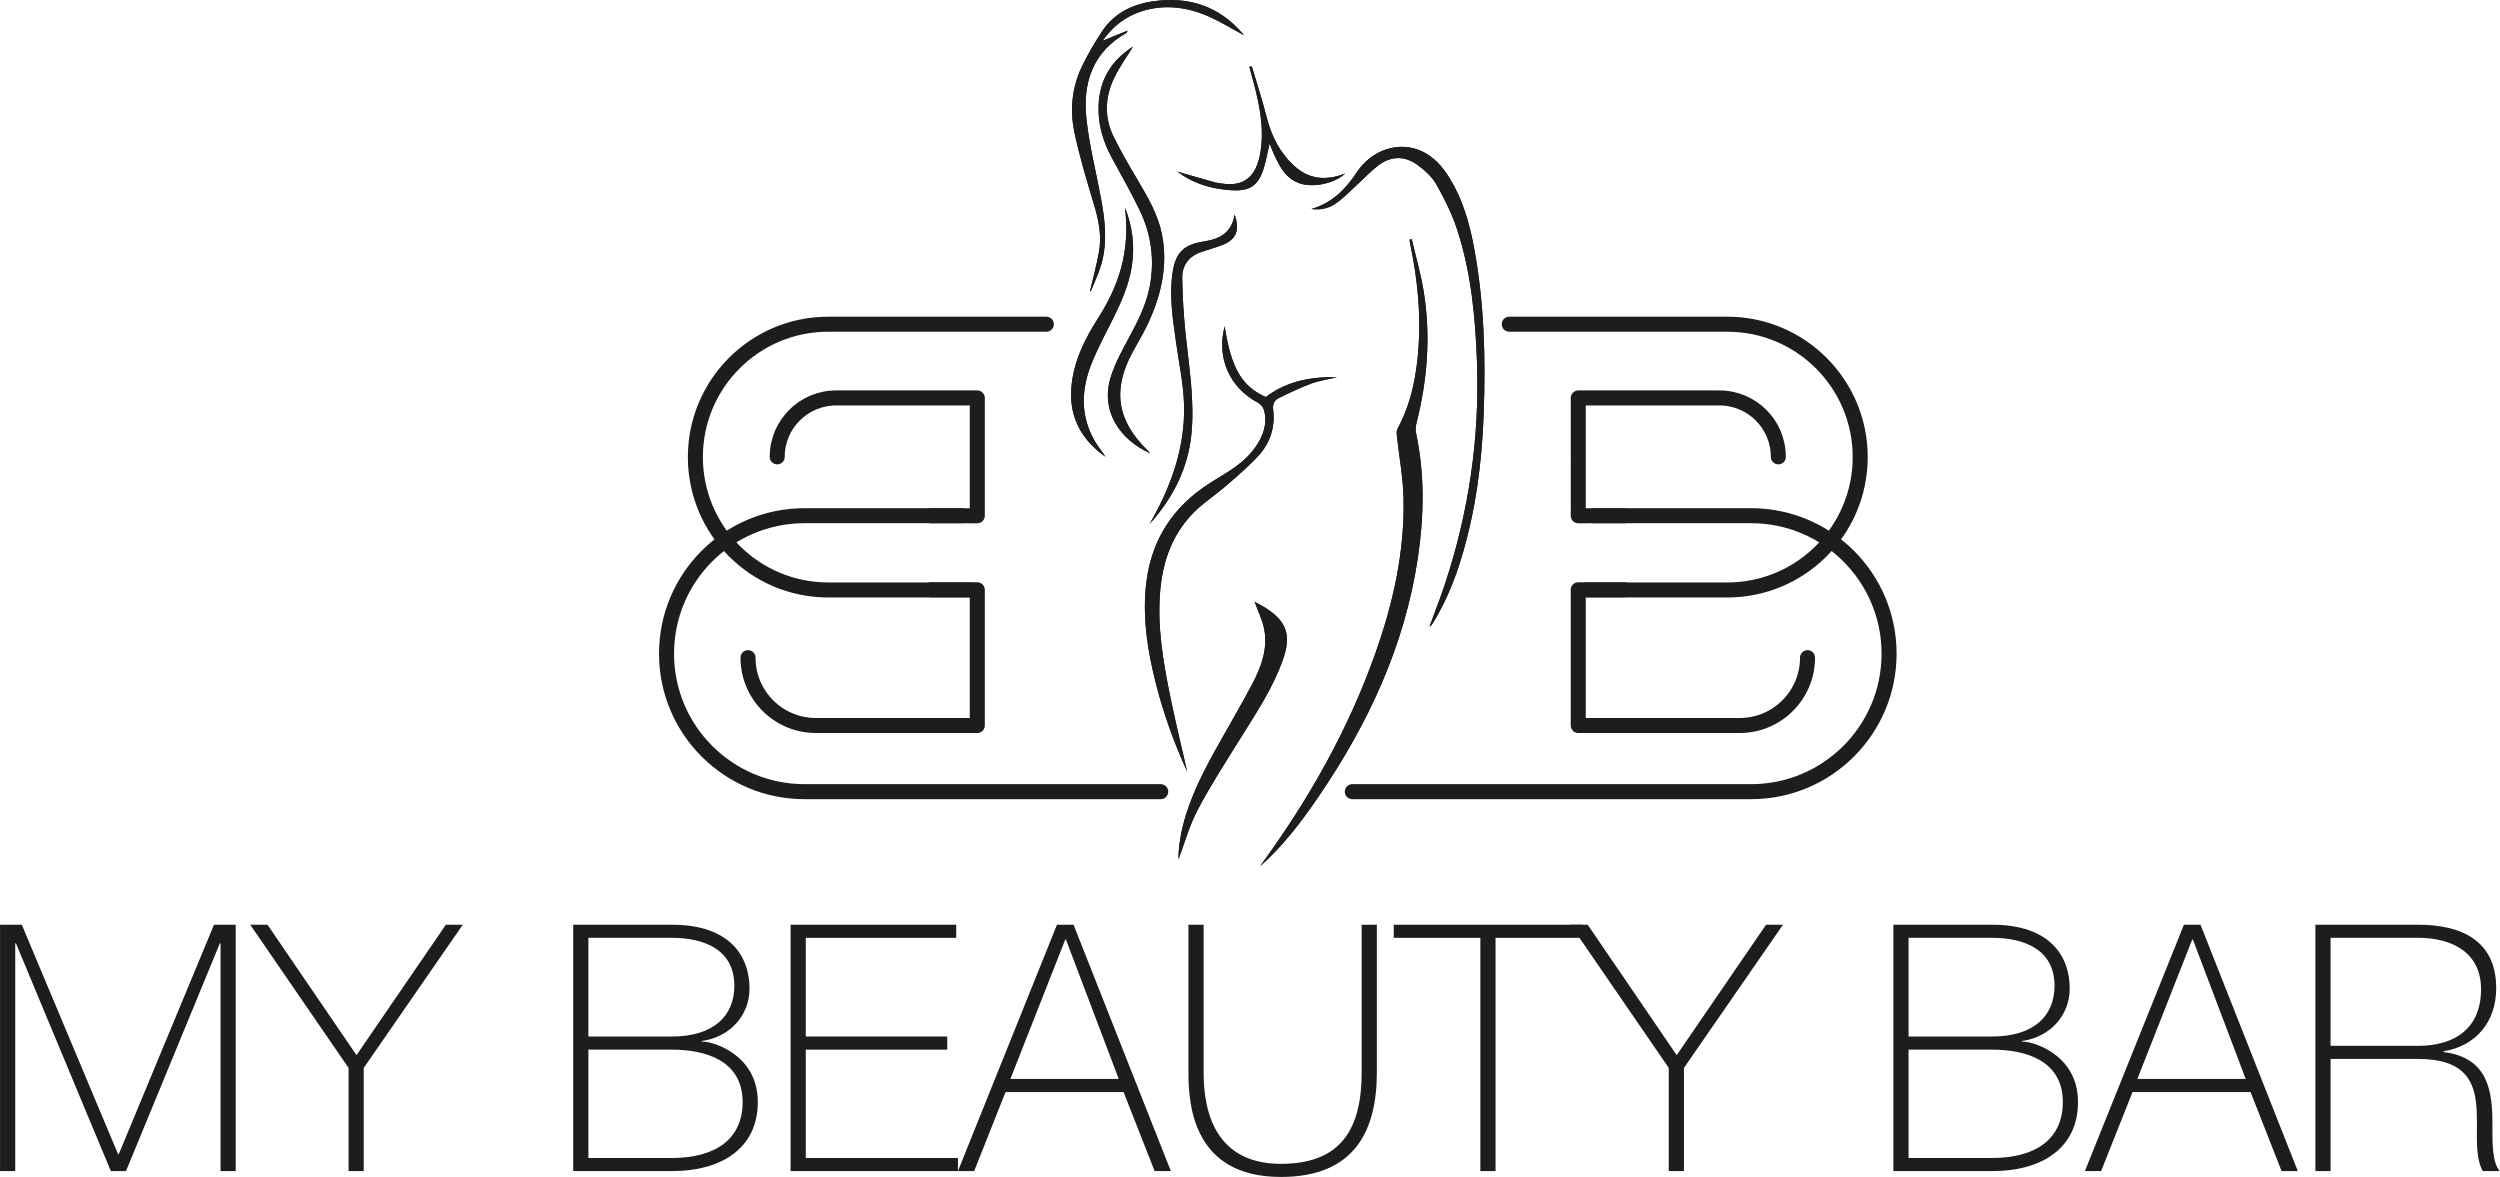 <?xml version="1.0" encoding="UTF-8" standalone="no"?>
<!DOCTYPE svg PUBLIC "-//W3C//DTD SVG 1.1//EN" "http://www.w3.org/Graphics/SVG/1.1/DTD/svg11.dtd">
<svg width="2219px" height="1045px" version="1.1" xmlns="http://www.w3.org/2000/svg" xmlns:xlink="http://www.w3.org/1999/xlink" xml:space="preserve" xmlns:serif="http://www.serif.com/" style="fill-rule:evenodd;clip-rule:evenodd;stroke-linecap:round;stroke-linejoin:round;">
    <g transform="matrix(1,0,0,1,-619.781,-578.741)">
        <g>
            <g transform="matrix(4.167,0,0,4.167,1872.86,1347.64)">
                <path d="M0,-133.569C-0.159,-133.534 -0.318,-133.499 -0.478,-133.464C-0.438,-133.201 -0.41,-132.935 -0.355,-132.675C1.163,-125.453 1.942,-118.163 1.456,-110.784C1.053,-104.651 -0.057,-98.679 -3.038,-93.185C-3.274,-92.752 -3.219,-92.107 -3.161,-91.576C-2.693,-87.269 -1.877,-82.973 -1.761,-78.658C-1.45,-67.067 -3.983,-55.924 -7.855,-45.072C-13.505,-29.236 -21.658,-14.732 -31.499,-1.144C-31.773,-0.767 -32.035,-0.381 -32.302,0C-27.404,-4.331 -23.532,-9.458 -19.893,-14.786C-9.302,-30.291 -1.494,-46.956 1.3,-65.697C2.631,-74.627 2.789,-83.555 0.882,-92.448C0.75,-93.062 0.846,-93.77 1.004,-94.392C3.351,-103.657 4.071,-113.027 2.534,-122.48C1.926,-126.215 0.858,-129.875 0,-133.569" style="fill:rgb(29,29,27);fill-rule:nonzero;"/>
            </g>
            <g transform="matrix(4.167,0,0,4.167,1673.55,868.363)">
                <path d="M0,94.874C-1.182,89.679 -2.453,84.501 -3.523,79.283C-5.094,71.619 -6.469,63.941 -5.721,56.026C-5.023,48.648 -2.3,42.403 3.571,37.703C5.282,36.332 7.07,35.05 8.716,33.605C10.968,31.63 13.27,29.676 15.271,27.461C17.704,24.767 18.744,21.44 18.313,17.793C18.172,16.607 18.533,15.763 19.475,15.299C21.725,14.189 23.998,13.098 26.344,12.223C28.007,11.603 29.805,11.348 31.916,10.84C25.512,10.687 20.642,12.084 16.745,15.066C11.621,12.794 9.371,8.928 7.979,0C6.185,6.692 9.009,13.08 15.093,16.284C15.666,16.586 16.226,17.31 16.384,17.94C17.108,20.828 16.176,23.399 14.527,25.745C12.85,28.131 10.57,29.847 8.118,31.363C6.497,32.365 4.849,33.332 3.297,34.433C-4.121,39.7 -8.097,46.913 -8.86,55.969C-9.438,62.818 -8.35,69.474 -6.683,76.062C-5.045,82.534 -2.767,88.793 0,94.874" style="fill:rgb(29,29,27);fill-rule:nonzero;"/>
            </g>
            <g transform="matrix(4.167,0,0,4.167,1783.73,1074.2)">
                <path d="M0,-74.391C2.161,-74.042 4.101,-74.646 5.749,-75.942C7.279,-77.146 8.647,-78.556 10.087,-79.873C11.527,-81.19 12.867,-82.645 14.433,-83.79C17.07,-85.717 19.96,-85.689 22.561,-83.807C24.149,-82.657 25.736,-81.212 26.683,-79.537C28.429,-76.448 30.021,-73.195 31.112,-69.827C34.057,-60.73 34.937,-51.283 35.281,-41.769C35.868,-25.532 33.519,-9.728 28.408,5.674C27.424,8.639 26.272,11.549 25.179,14.536C25.322,14.474 25.425,14.463 25.464,14.407C25.736,14.016 26.011,13.626 26.255,13.217C28.76,9.016 30.575,4.516 31.989,-0.152C35.023,-10.17 36.351,-20.462 36.718,-30.884C37.14,-42.87 36.832,-54.827 34.559,-66.651C33.592,-71.679 32.159,-76.57 29.435,-80.979C27.958,-83.367 26.147,-85.45 23.558,-86.673C18.787,-88.927 12.9,-87.065 9.692,-82.212C7.283,-78.567 4.373,-75.631 0,-74.391" style="fill:rgb(29,29,27);fill-rule:nonzero;"/>
            </g>
            <g transform="matrix(4.167,0,0,4.167,1625.46,981.163)">
                <path d="M0,-86.644C-4.501,-83.788 -7.093,-79.716 -7.334,-74.23C-7.507,-70.259 -6.465,-66.592 -4.601,-63.122C-2.572,-59.344 -0.413,-55.628 1.436,-51.764C3.862,-46.69 4.618,-41.316 3.589,-35.73C2.861,-31.775 1.098,-28.265 -0.791,-24.767C-2.3,-21.973 -3.873,-19.128 -4.788,-16.115C-6.938,-9.031 -2.86,-2.95 3.676,0C3.4,-0.299 3.265,-0.461 3.115,-0.607C-3.466,-7.026 -4.449,-13.604 -0.035,-21.678C1.039,-23.643 2.209,-25.565 3.154,-27.591C5.969,-33.63 7.478,-39.908 6.166,-46.607C5.344,-50.799 3.23,-54.422 1.09,-58.044C-0.727,-61.118 -2.539,-64.206 -4.115,-67.406C-6.185,-71.609 -5.989,-75.949 -3.954,-80.105C-2.833,-82.393 -1.32,-84.488 0,-86.644" style="fill:rgb(29,29,27);fill-rule:nonzero;"/>
            </g>
            <g transform="matrix(4.167,0,0,4.167,1733.4,1341.55)">
                <path d="M0,-54.855C0.671,-52.99 1.653,-51.059 2.039,-49.016C2.818,-44.891 1.443,-41.078 -0.444,-37.488C-2.438,-33.691 -4.59,-29.977 -6.707,-26.246C-9.791,-20.81 -12.834,-15.358 -14.678,-9.339C-15.637,-6.207 -16.215,-3.018 -16.236,0C-14.93,-3.434 -13.888,-7.253 -12.082,-10.667C-9.305,-15.92 -6.057,-20.928 -2.911,-25.978C0.418,-31.321 3.918,-36.567 6.027,-42.556C7.891,-47.848 6.791,-50.83 1.992,-53.78C1.268,-54.225 0.496,-54.589 0,-54.855" style="fill:rgb(29,29,27);fill-rule:nonzero;"/>
            </g>
            <g transform="matrix(4.167,0,0,4.167,1587.3,575.858)">
                <path d="M0,62.671C0.053,62.696 0.106,62.721 0.158,62.747C0.922,60.813 1.848,58.925 2.416,56.936C3.76,52.224 3.181,47.481 2.297,42.763C1.254,37.193 -0.152,31.662 -0.766,26.045C-1.604,18.372 0.535,11.754 7.785,7.687C7.834,7.659 7.844,7.562 7.987,7.227C6.144,7.97 4.499,8.633 2.661,9.374C4.844,6.315 7.517,4.217 10.924,3.119C15.742,1.567 20.481,2.143 25.021,4.096C27.743,5.267 30.285,6.854 32.745,8.167C32.735,8.153 32.592,7.93 32.419,7.732C27.412,2.023 21.087,-0.076 13.655,0.937C9.061,1.562 5.135,3.465 2.527,7.427C0.939,9.84 -0.538,12.356 -1.776,14.964C-3.864,19.365 -4.321,24.128 -3.342,28.817C-2.245,34.07 -0.668,39.231 0.875,44.379C1.863,47.676 2.509,50.977 1.901,54.378C1.403,57.167 0.644,59.908 0,62.671" style="fill:rgb(29,29,27);fill-rule:nonzero;"/>
            </g>
            <g transform="matrix(4.167,0,0,4.167,1715.58,1043.63)">
                <path d="M0,-65.862C-0.596,-61.918 -3.26,-60.618 -6.62,-60.112C-10.788,-59.484 -12.541,-57.761 -13.184,-53.609C-13.969,-48.537 -13.138,-43.533 -12.445,-38.526C-11.831,-34.094 -10.857,-29.665 -10.754,-25.219C-10.554,-16.633 -13.239,-8.703 -17.38,-1.243C-17.609,-0.832 -17.827,-0.415 -18.05,0C-13.125,-5.491 -9.907,-11.788 -9.187,-19.144C-8.485,-26.319 -9.703,-33.407 -10.441,-40.517C-10.849,-44.442 -11.082,-48.397 -11.145,-52.343C-11.191,-55.162 -9.641,-57.08 -6.905,-57.958C-5.454,-58.424 -3.984,-58.843 -2.567,-59.397C0.364,-60.543 1.199,-62.585 0,-65.862" style="fill:rgb(29,29,27);fill-rule:nonzero;"/>
            </g>
            <g transform="matrix(4.167,0,0,4.167,1618.3,984.175)">
                <path d="M0,-53.054C0.55,-48.701 0.329,-44.406 -0.831,-40.172C-1.873,-36.372 -3.577,-32.883 -5.693,-29.57C-8.642,-24.953 -11.049,-20.101 -11.432,-14.516C-11.862,-8.262 -9.159,-3.537 -4.158,0C-4.879,-1.132 -5.757,-2.177 -6.429,-3.339C-9.536,-8.709 -9.332,-14.302 -7.12,-19.854C-5.82,-23.117 -4.129,-26.227 -2.563,-29.38C-0.799,-32.93 0.81,-36.529 1.442,-40.484C2.132,-44.806 1.636,-48.993 0,-53.054" style="fill:rgb(29,29,27);fill-rule:nonzero;"/>
            </g>
            <g transform="matrix(4.167,0,0,4.167,1746.68,679.908)">
                <path d="M0,6.307C2.08,11.666 3.564,13.664 6.158,14.687C8.998,15.807 13.751,14.901 16.109,12.665C12.059,14.276 8.419,13.945 5.276,11.088C2.192,8.284 0.394,4.728 -0.625,0.687C-1.546,-2.967 -2.73,-6.555 -3.799,-10.171C-3.971,-10.12 -4.143,-10.07 -4.314,-10.019C-3.977,-8.793 -3.624,-7.571 -3.306,-6.34C-2.035,-1.419 -1.079,3.553 -2.045,8.638C-2.898,13.13 -5.288,15.622 -10.263,14.797C-10.732,14.719 -11.216,14.695 -11.671,14.567C-14.262,13.84 -16.846,13.088 -19.675,12.275C-19.107,12.662 -18.734,12.934 -18.343,13.18C-15.198,15.163 -11.711,16.03 -8.047,16.249C-4.209,16.478 -2.399,15.254 -1.251,11.569C-0.735,9.911 -0.439,8.184 0,6.307" style="fill:rgb(29,29,27);fill-rule:nonzero;"/>
            </g>
            <g transform="matrix(4.167,0,0,4.167,1872.86,1347.64)">
                <path d="M0,-133.569C0.858,-129.875 1.926,-126.215 2.534,-122.48C4.071,-113.027 3.351,-103.657 1.004,-94.392C0.846,-93.77 0.75,-93.062 0.882,-92.448C2.789,-83.555 2.631,-74.627 1.3,-65.697C-1.494,-46.956 -9.302,-30.291 -19.893,-14.786C-23.532,-9.458 -27.404,-4.331 -32.302,0C-32.035,-0.381 -31.773,-0.767 -31.499,-1.144C-21.658,-14.732 -13.505,-29.236 -7.855,-45.072C-3.983,-55.924 -1.45,-67.067 -1.761,-78.658C-1.877,-82.973 -2.693,-87.269 -3.161,-91.576C-3.219,-92.107 -3.274,-92.752 -3.038,-93.185C-0.057,-98.679 1.053,-104.651 1.456,-110.784C1.942,-118.163 1.163,-125.453 -0.355,-132.675C-0.41,-132.935 -0.438,-133.201 -0.478,-133.464C-0.318,-133.499 -0.159,-133.534 0,-133.569" style="fill:rgb(29,29,27);fill-rule:nonzero;"/>
            </g>
            <g transform="matrix(4.167,0,0,4.167,1673.55,868.363)">
                <path d="M0,94.874C-2.767,88.793 -5.045,82.534 -6.683,76.062C-8.35,69.474 -9.438,62.818 -8.86,55.969C-8.097,46.913 -4.121,39.7 3.297,34.433C4.849,33.332 6.497,32.365 8.118,31.363C10.57,29.847 12.85,28.131 14.527,25.745C16.176,23.399 17.108,20.828 16.384,17.94C16.226,17.31 15.666,16.586 15.093,16.284C9.009,13.08 6.185,6.692 7.979,0C9.371,8.928 11.621,12.794 16.745,15.066C20.642,12.084 25.512,10.687 31.916,10.84C29.805,11.348 28.007,11.603 26.344,12.223C23.998,13.098 21.725,14.189 19.475,15.299C18.533,15.763 18.172,16.607 18.313,17.793C18.744,21.44 17.704,24.767 15.271,27.461C13.27,29.676 10.968,31.63 8.716,33.605C7.07,35.05 5.282,36.332 3.571,37.703C-2.3,42.403 -5.023,48.648 -5.721,56.026C-6.469,63.941 -5.094,71.619 -3.523,79.283C-2.453,84.501 -1.182,89.679 0,94.874" style="fill:rgb(29,29,27);fill-rule:nonzero;"/>
            </g>
            <g transform="matrix(4.167,0,0,4.167,1783.73,1074.2)">
                <path d="M0,-74.391C4.373,-75.631 7.283,-78.567 9.692,-82.212C12.9,-87.065 18.787,-88.927 23.558,-86.673C26.147,-85.45 27.958,-83.367 29.435,-80.979C32.159,-76.57 33.592,-71.679 34.559,-66.651C36.832,-54.827 37.14,-42.87 36.718,-30.884C36.351,-20.462 35.023,-10.17 31.989,-0.152C30.575,4.516 28.76,9.016 26.255,13.217C26.011,13.626 25.736,14.016 25.464,14.407C25.425,14.463 25.322,14.474 25.179,14.536C26.272,11.549 27.424,8.639 28.408,5.674C33.519,-9.728 35.868,-25.532 35.281,-41.769C34.937,-51.283 34.057,-60.73 31.112,-69.827C30.021,-73.195 28.429,-76.448 26.683,-79.537C25.736,-81.212 24.149,-82.657 22.561,-83.807C19.96,-85.689 17.07,-85.717 14.433,-83.79C12.867,-82.645 11.527,-81.19 10.087,-79.873C8.647,-78.556 7.279,-77.146 5.749,-75.942C4.101,-74.646 2.161,-74.042 0,-74.391" style="fill:rgb(29,29,27);fill-rule:nonzero;"/>
            </g>
            <g transform="matrix(4.167,0,0,4.167,1625.46,981.163)">
                <path d="M0,-86.644C-1.32,-84.488 -2.833,-82.393 -3.954,-80.105C-5.989,-75.949 -6.185,-71.609 -4.115,-67.406C-2.539,-64.206 -0.727,-61.118 1.09,-58.044C3.23,-54.422 5.344,-50.799 6.166,-46.607C7.478,-39.908 5.969,-33.63 3.154,-27.591C2.209,-25.565 1.039,-23.643 -0.035,-21.678C-4.449,-13.604 -3.466,-7.026 3.115,-0.607C3.265,-0.461 3.4,-0.299 3.676,0C-2.86,-2.95 -6.938,-9.031 -4.788,-16.115C-3.873,-19.128 -2.3,-21.973 -0.791,-24.767C1.098,-28.265 2.861,-31.775 3.589,-35.73C4.618,-41.316 3.862,-46.69 1.436,-51.764C-0.413,-55.628 -2.572,-59.344 -4.601,-63.122C-6.465,-66.592 -7.507,-70.259 -7.334,-74.23C-7.093,-79.716 -4.501,-83.788 0,-86.644" style="fill:rgb(29,29,27);fill-rule:nonzero;"/>
            </g>
            <g transform="matrix(4.167,0,0,4.167,1733.4,1341.55)">
                <path d="M0,-54.855C0.496,-54.589 1.268,-54.225 1.992,-53.78C6.791,-50.83 7.891,-47.848 6.027,-42.556C3.918,-36.567 0.418,-31.321 -2.911,-25.978C-6.057,-20.928 -9.305,-15.92 -12.082,-10.667C-13.888,-7.253 -14.93,-3.434 -16.236,0C-16.215,-3.018 -15.637,-6.207 -14.678,-9.339C-12.834,-15.358 -9.791,-20.81 -6.707,-26.246C-4.59,-29.977 -2.438,-33.691 -0.444,-37.488C1.443,-41.078 2.818,-44.891 2.039,-49.016C1.653,-51.059 0.671,-52.99 0,-54.855" style="fill:rgb(29,29,27);fill-rule:nonzero;"/>
            </g>
            <g transform="matrix(4.167,0,0,4.167,1587.3,575.858)">
                <path d="M0,62.671C0.644,59.908 1.403,57.167 1.901,54.378C2.509,50.977 1.863,47.676 0.875,44.379C-0.668,39.231 -2.245,34.07 -3.342,28.817C-4.321,24.128 -3.864,19.365 -1.776,14.964C-0.538,12.356 0.939,9.84 2.527,7.427C5.135,3.465 9.061,1.562 13.655,0.937C21.087,-0.076 27.412,2.023 32.419,7.732C32.592,7.93 32.735,8.153 32.745,8.167C30.285,6.854 27.743,5.267 25.021,4.096C20.481,2.143 15.742,1.567 10.924,3.119C7.517,4.217 4.844,6.315 2.661,9.374C4.499,8.633 6.144,7.97 7.987,7.227C7.844,7.562 7.834,7.659 7.785,7.687C0.535,11.754 -1.604,18.372 -0.766,26.045C-0.152,31.662 1.254,37.193 2.297,42.763C3.181,47.481 3.76,52.224 2.416,56.936C1.848,58.925 0.922,60.813 0.158,62.747C0.106,62.721 0.053,62.696 0,62.671" style="fill:rgb(29,29,27);fill-rule:nonzero;"/>
            </g>
            <g transform="matrix(4.167,0,0,4.167,1715.58,1043.63)">
                <path d="M0,-65.862C1.199,-62.585 0.364,-60.543 -2.567,-59.397C-3.984,-58.843 -5.454,-58.424 -6.905,-57.958C-9.641,-57.08 -11.191,-55.162 -11.145,-52.343C-11.082,-48.397 -10.849,-44.442 -10.441,-40.517C-9.703,-33.407 -8.485,-26.319 -9.187,-19.144C-9.907,-11.788 -13.125,-5.491 -18.05,0C-17.827,-0.415 -17.609,-0.832 -17.38,-1.243C-13.239,-8.703 -10.554,-16.633 -10.754,-25.219C-10.857,-29.665 -11.831,-34.094 -12.445,-38.526C-13.138,-43.533 -13.969,-48.537 -13.184,-53.609C-12.541,-57.761 -10.788,-59.484 -6.62,-60.112C-3.26,-60.618 -0.596,-61.918 0,-65.862" style="fill:rgb(29,29,27);fill-rule:nonzero;"/>
            </g>
            <g transform="matrix(4.167,0,0,4.167,1618.3,984.175)">
                <path d="M0,-53.054C1.636,-48.993 2.132,-44.806 1.442,-40.484C0.81,-36.529 -0.799,-32.93 -2.563,-29.38C-4.129,-26.227 -5.82,-23.117 -7.12,-19.854C-9.332,-14.302 -9.536,-8.709 -6.429,-3.339C-5.757,-2.177 -4.879,-1.132 -4.158,0C-9.159,-3.537 -11.862,-8.262 -11.432,-14.516C-11.049,-20.101 -8.642,-24.953 -5.693,-29.57C-3.577,-32.883 -1.873,-36.372 -0.831,-40.172C0.329,-44.406 0.55,-48.701 0,-53.054" style="fill:rgb(29,29,27);fill-rule:nonzero;"/>
            </g>
            <g transform="matrix(4.167,0,0,4.167,1746.68,679.908)">
                <path d="M0,6.307C-0.439,8.184 -0.735,9.911 -1.251,11.569C-2.399,15.254 -4.209,16.478 -8.047,16.249C-11.711,16.03 -15.198,15.163 -18.343,13.18C-18.734,12.934 -19.107,12.662 -19.675,12.275C-16.846,13.088 -14.262,13.84 -11.671,14.567C-11.216,14.695 -10.732,14.719 -10.263,14.797C-5.288,15.622 -2.898,13.13 -2.045,8.638C-1.079,3.553 -2.035,-1.419 -3.306,-6.34C-3.624,-7.571 -3.977,-8.793 -4.314,-10.019C-4.143,-10.07 -3.971,-10.12 -3.799,-10.171C-2.73,-6.555 -1.546,-2.967 -0.625,0.687C0.394,4.728 2.192,8.284 5.276,11.088C8.419,13.945 12.059,14.276 16.109,12.665C13.751,14.901 8.998,15.807 6.158,14.687C3.564,13.664 2.08,11.666 0,6.307" style="fill:rgb(29,29,27);fill-rule:nonzero;"/>
            </g>
            <g transform="matrix(4.167,0,0,4.167,1820.08,1036.47)">
                <path d="M0,58.784L84.945,58.784C101.178,58.784 114.337,45.624 114.337,29.392C114.337,13.159 101.178,0 84.945,0L51.442,0" style="fill:none;fill-rule:nonzero;stroke:rgb(29,29,27);stroke-width:3.2px;"/>
            </g>
            <g transform="matrix(4.167,0,0,4.167,2027.52,866.508)">
                <path d="M0,56.607L30.101,56.607C45.733,56.607 58.405,43.935 58.405,28.304C58.405,12.672 45.733,0 30.101,0L-16.35,0" style="fill:none;fill-rule:nonzero;stroke:rgb(29,29,27);stroke-width:3.2px;"/>
            </g>
            <g transform="matrix(1.177,-3.997,-3.997,-1.177,2134.52,899.078)">
                <path d="M-15.289,-20.442C-8.639,-18.484 -4.837,-11.505 -6.795,-4.856L-15.289,23.987L-39.37,16.895L-36.602,7.497" style="fill:none;fill-rule:nonzero;stroke:rgb(29,29,27);stroke-width:3.2px;"/>
            </g>
            <g transform="matrix(-4.167,0,0,4.167,2183.32,1222.7)">
                <path d="M29.244,-28.913L39.041,-28.913L39.041,0L4.66,0C-3.324,0 -9.797,-6.472 -9.797,-14.456" style="fill:none;fill-rule:nonzero;stroke:rgb(29,29,27);stroke-width:3.2px;"/>
            </g>
            <g transform="matrix(-4.167,0,0,4.167,1211.39,1036.47)">
                <path d="M-105.266,58.784L-29.392,58.784C-13.159,58.784 0,45.624 0,29.392C0,13.159 -13.159,0 -29.392,0L-62.894,0" style="fill:none;fill-rule:nonzero;stroke:rgb(29,29,27);stroke-width:3.2px;"/>
            </g>
            <g transform="matrix(-4.167,0,0,4.167,1305.13,866.508)">
                <path d="M-42.053,56.607L-11.952,56.607C3.679,56.607 16.351,43.935 16.351,28.304C16.351,12.672 3.679,0 -11.952,0L-58.404,0" style="fill:none;fill-rule:nonzero;stroke:rgb(29,29,27);stroke-width:3.2px;"/>
            </g>
            <g transform="matrix(1.177,3.997,3.997,-1.177,1373.35,899.078)">
                <path d="M15.289,-20.442C8.639,-18.484 4.837,-11.505 6.795,-4.856L15.289,23.987L39.37,16.895L36.602,7.497" style="fill:none;fill-rule:nonzero;stroke:rgb(29,29,27);stroke-width:3.2px;"/>
            </g>
            <g transform="matrix(4.167,0,0,4.167,1446.4,1222.7)">
                <path d="M0,-28.913L9.797,-28.913L9.797,0L-24.585,0C-32.569,0 -39.041,-6.472 -39.041,-14.456" style="fill:none;fill-rule:nonzero;stroke:rgb(29,29,27);stroke-width:3.2px;"/>
            </g>
            <g transform="matrix(4.167,0,0,4.167,-7.10543e-13,537.238)">
                <path d="M148.747,259.409L151.982,259.409L151.982,210.899L152.129,210.899L172.341,259.409L175.575,259.409L195.567,210.899L195.714,210.899L195.714,259.409L198.948,259.409L198.948,206.93L194.318,206.93L174.032,255.808L173.885,255.808L153.378,206.93L148.747,206.93L148.747,259.409Z" style="fill:rgb(29,29,27);fill-rule:nonzero;"/>
            </g>
            <g transform="matrix(4.167,0,0,4.167,-7.10543e-13,537.238)">
                <path d="M224.673,234.713L205.71,206.93L202.035,206.93L222.983,237.433L222.983,259.409L226.216,259.409L226.216,237.433L247.311,206.93L243.709,206.93L224.673,234.713Z" style="fill:rgb(29,29,27);fill-rule:nonzero;"/>
            </g>
            <g transform="matrix(4.167,0,0,4.167,-7.10543e-13,537.238)">
                <path d="M274.065,209.723L291.852,209.723C298.835,209.723 305.156,212.296 305.156,219.94C305.156,226.408 300.672,230.744 291.852,230.744L274.065,230.744L274.065,209.723ZM270.831,259.409L291.852,259.409C302.804,259.409 310.154,254.264 310.154,244.709C310.154,234.125 299.716,231.626 298.32,231.847L298.173,231.7C304.273,230.891 308.39,226.187 308.39,220.528C308.39,213.766 304.347,206.93 291.852,206.93L270.831,206.93L270.831,259.409ZM274.065,233.537L291.852,233.537C298.688,233.537 306.919,235.669 306.919,244.709C306.919,252.574 301.186,256.616 291.852,256.616L274.065,256.616L274.065,233.537Z" style="fill:rgb(29,29,27);fill-rule:nonzero;"/>
            </g>
            <g transform="matrix(4.167,0,0,4.167,-7.10543e-13,537.238)">
                <path d="M320.37,256.616L320.37,233.537L350.505,233.537L350.505,230.744L320.37,230.744L320.37,209.723L352.416,209.723L352.416,206.93L317.136,206.93L317.136,259.409L352.783,259.409L352.783,256.616L320.37,256.616Z" style="fill:rgb(29,29,27);fill-rule:nonzero;"/>
            </g>
            <g transform="matrix(4.167,0,0,4.167,-7.10543e-13,537.238)">
                <path d="M363.955,239.785L375.642,210.091L375.789,210.091L387.035,239.785L363.955,239.785ZM373.878,206.93L352.783,259.409L356.238,259.409L362.926,242.578L388.063,242.578L394.679,259.409L398.133,259.409L377.406,206.93L373.878,206.93Z" style="fill:rgb(29,29,27);fill-rule:nonzero;"/>
            </g>
            <g transform="matrix(4.167,0,0,4.167,-7.10543e-13,542.444)">
                <path d="M401.881,205.681L401.881,237.138C401.881,244.121 402.91,259.409 421.58,259.409C437.235,259.409 442.013,249.633 442.013,237.138L442.013,205.681L438.778,205.681L438.778,237.138C438.778,249.119 434.442,256.616 421.58,256.616C406.365,256.616 405.116,243.386 405.116,237.138L405.116,205.681L401.881,205.681Z" style="fill:rgb(29,29,27);fill-rule:nonzero;"/>
            </g>
            <g transform="matrix(4.167,0,0,4.167,-7.10543e-13,537.238)">
                <path d="M464.063,209.723L464.063,259.409L467.296,259.409L467.296,209.723L485.818,209.723L485.818,206.93L445.614,206.93L445.614,209.723L464.063,209.723Z" style="fill:rgb(29,29,27);fill-rule:nonzero;"/>
            </g>
            <g transform="matrix(4.167,0,0,4.167,-7.10543e-13,537.238)">
                <path d="M505.884,234.713L486.921,206.93L483.246,206.93L504.193,237.433L504.193,259.409L507.427,259.409L507.427,237.433L528.522,206.93L524.92,206.93L505.884,234.713Z" style="fill:rgb(29,29,27);fill-rule:nonzero;"/>
            </g>
            <g transform="matrix(4.167,0,0,4.167,-7.10543e-13,537.238)">
                <path d="M555.276,209.723L573.063,209.723C580.045,209.723 586.366,212.296 586.366,219.94C586.366,226.408 581.883,230.744 573.063,230.744L555.276,230.744L555.276,209.723ZM552.042,259.409L573.063,259.409C584.015,259.409 591.364,254.264 591.364,244.709C591.364,234.125 580.927,231.626 579.531,231.847L579.384,231.7C585.485,230.891 589.601,226.187 589.601,220.528C589.601,213.766 585.558,206.93 573.063,206.93L552.042,206.93L552.042,259.409ZM555.276,233.537L573.063,233.537C579.899,233.537 588.131,235.669 588.131,244.709C588.131,252.574 582.397,256.616 573.063,256.616L555.276,256.616L555.276,233.537Z" style="fill:rgb(29,29,27);fill-rule:nonzero;"/>
            </g>
            <g transform="matrix(4.167,0,0,4.167,-7.10543e-13,537.238)">
                <path d="M604.007,239.785L615.693,210.091L615.84,210.091L627.086,239.785L604.007,239.785ZM613.929,206.93L592.834,259.409L596.289,259.409L602.978,242.578L628.115,242.578L634.73,259.409L638.184,259.409L617.457,206.93L613.929,206.93Z" style="fill:rgb(29,29,27);fill-rule:nonzero;"/>
            </g>
            <g transform="matrix(4.167,0,0,4.167,-7.10543e-13,537.238)">
                <path d="M641.932,259.409L645.166,259.409L645.166,235.522L663.835,235.522C682.357,235.522 673.537,252.133 677.58,259.409L681.182,259.409C679.564,257.425 679.638,253.456 679.638,249.413C679.638,242.504 678.829,235.228 669.201,234.052L669.201,233.905C676.257,232.729 680.446,227.51 680.446,220.454C680.446,210.311 673.023,206.93 663.835,206.93L641.932,206.93L641.932,259.409ZM645.166,232.729L645.166,209.723L663.835,209.723C670.891,209.723 677.213,212.737 677.213,220.675C677.213,229.127 671.48,232.729 663.835,232.729L645.166,232.729Z" style="fill:rgb(29,29,27);fill-rule:nonzero;"/>
            </g>
        </g>
    </g>
</svg>
